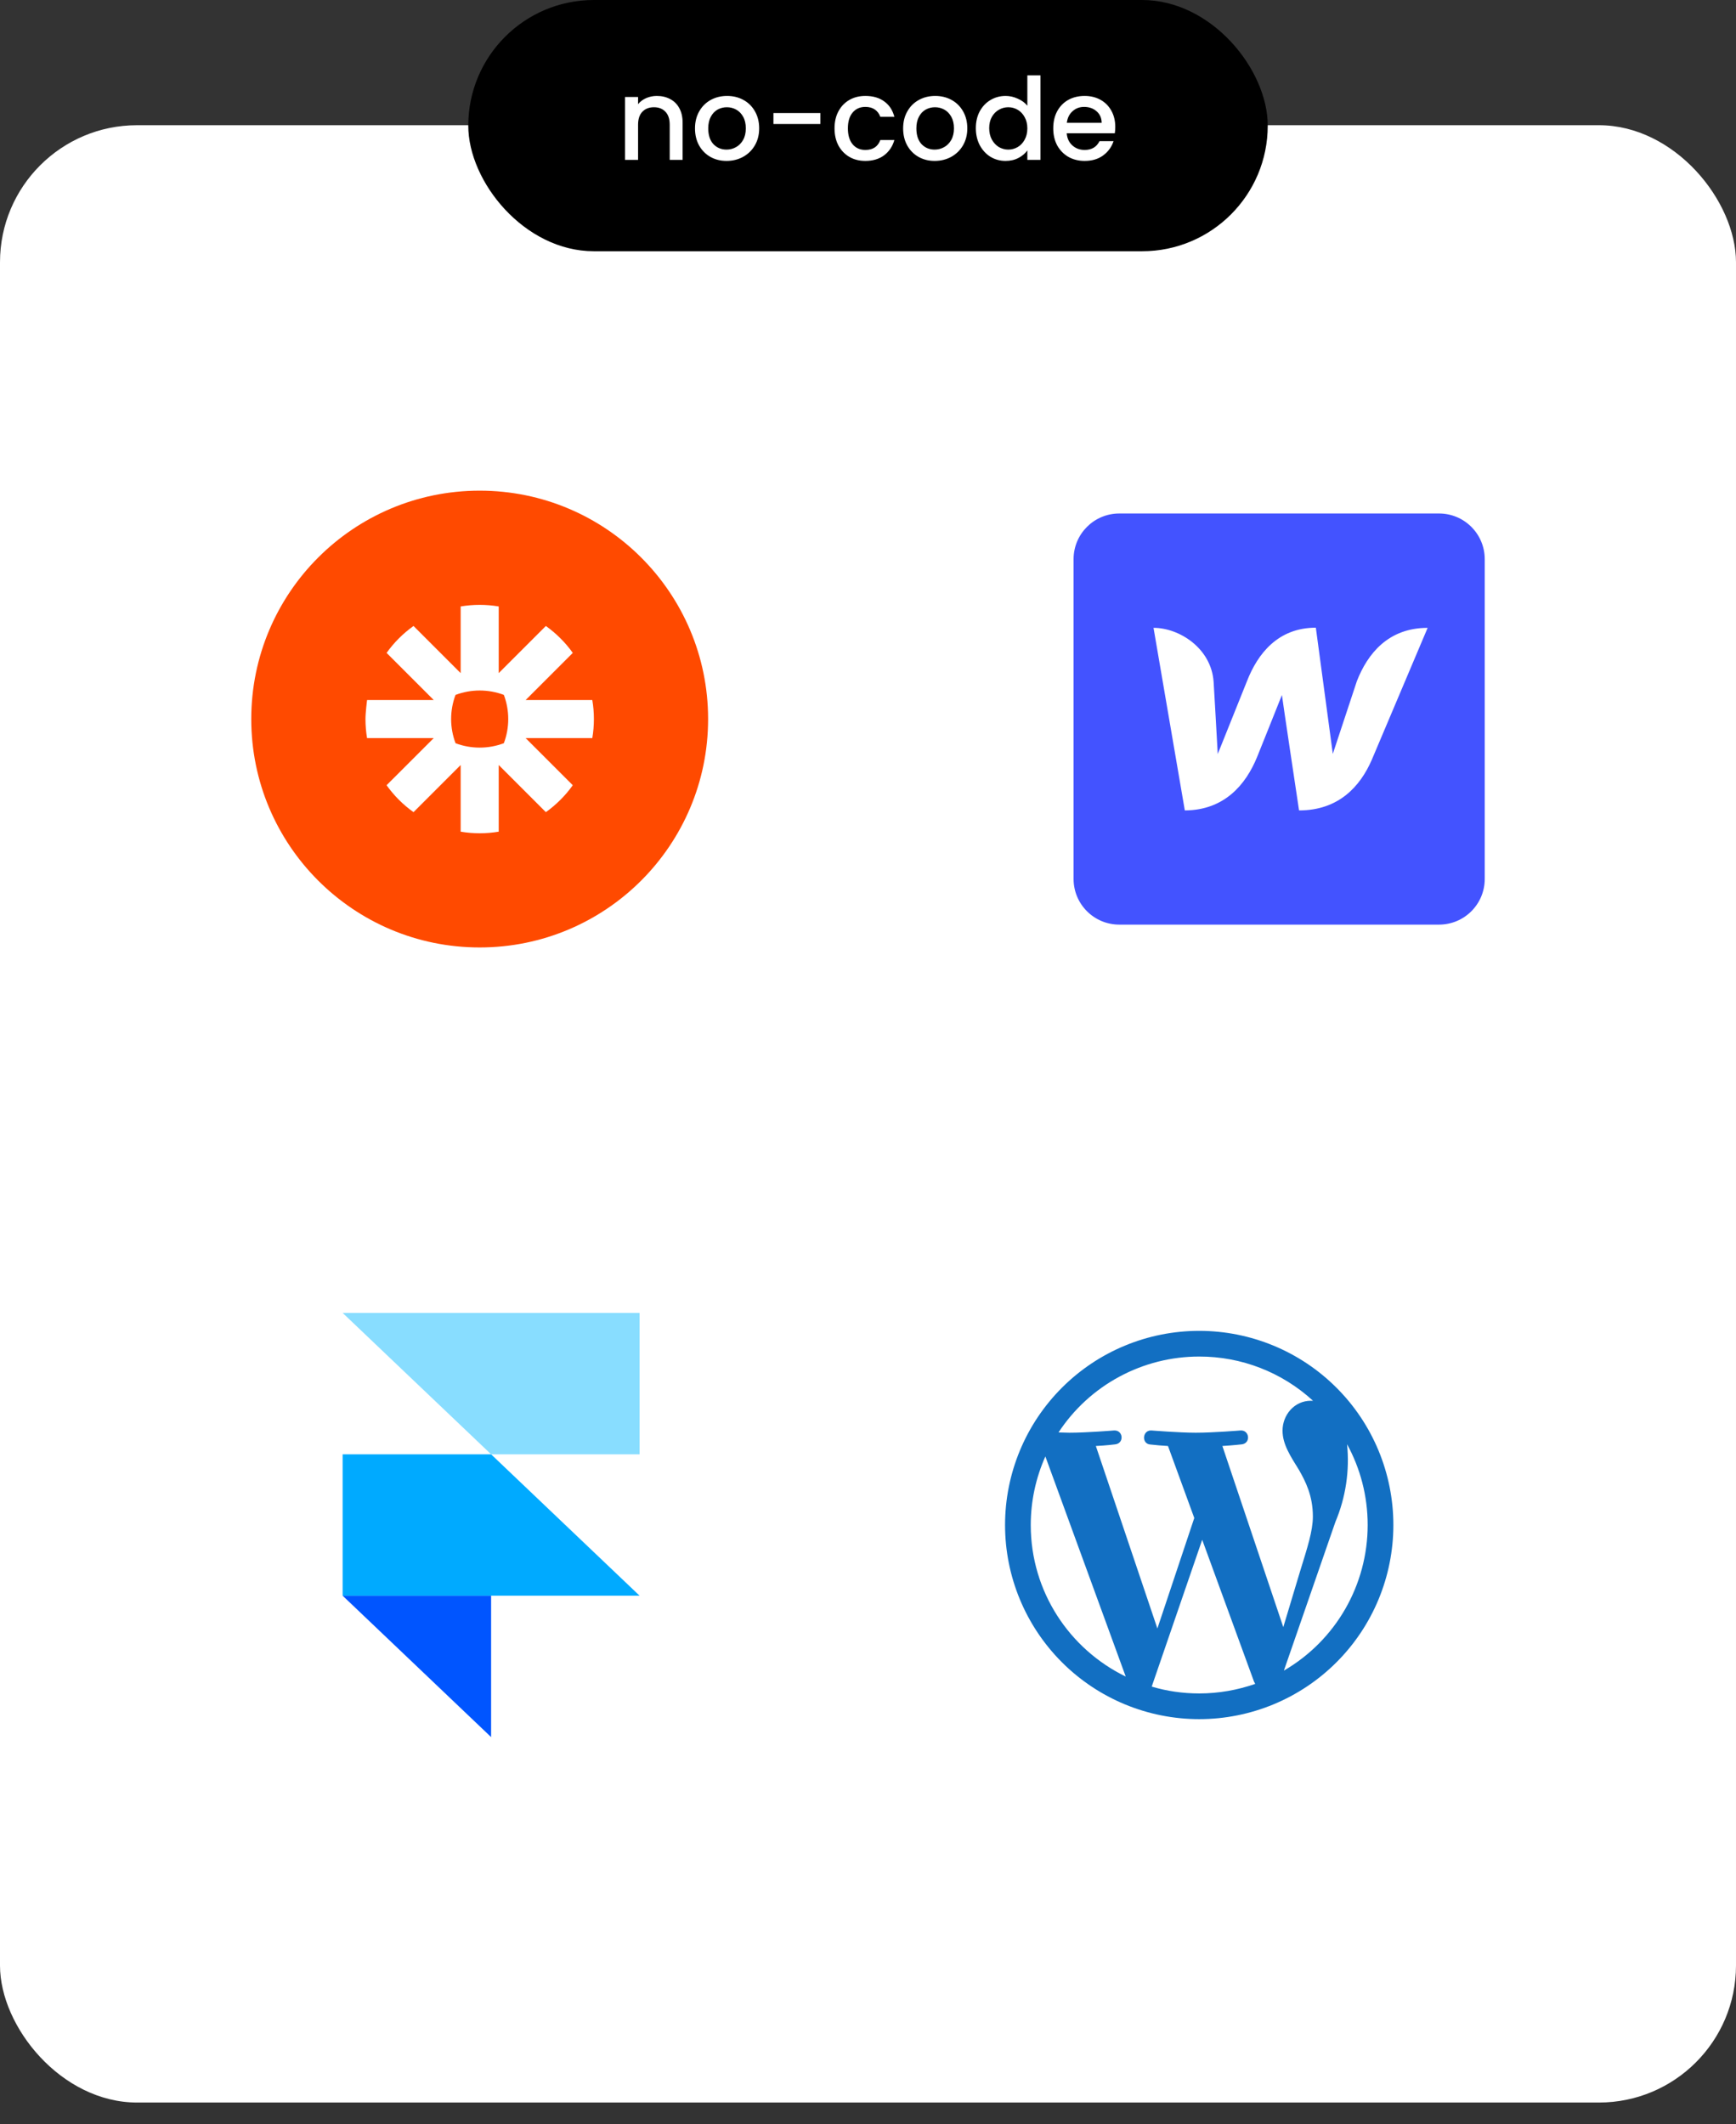 <svg width="76" height="93" viewBox="0 0 76 93" fill="none" xmlns="http://www.w3.org/2000/svg">
<rect x="0" y="0" width="76" height="93" fill="#333333" stroke="none"/>
<rect y="5.482" width="76" height="86.572" rx="6" fill="white"/>
<g clip-path="url(#clip0_1_15)">
<path d="M21 41.482C26.523 41.482 31 37.005 31 31.482C31 25.959 26.523 21.482 21 21.482C15.477 21.482 11 25.959 11 31.482C11 37.005 15.477 41.482 21 41.482Z" fill="#FF4A00"/>
<path d="M22.25 31.484C22.25 31.845 22.185 32.202 22.058 32.539C21.721 32.667 21.363 32.732 21.002 32.732H20.998C20.638 32.732 20.28 32.667 19.943 32.54C19.816 32.203 19.75 31.845 19.75 31.484V31.48C19.75 31.12 19.815 30.762 19.942 30.425C20.279 30.298 20.637 30.232 20.998 30.232H21.002C21.363 30.232 21.721 30.297 22.058 30.424C22.185 30.762 22.25 31.119 22.25 31.479V31.483V31.484ZM25.93 30.649H23.012L25.076 28.585C24.913 28.358 24.733 28.144 24.535 27.947C24.338 27.75 24.124 27.569 23.897 27.407L21.833 29.471V26.552C21.559 26.506 21.281 26.482 21.003 26.482H20.997C20.719 26.482 20.441 26.506 20.167 26.552V29.471L18.103 27.407C17.876 27.569 17.662 27.75 17.465 27.947C17.268 28.144 17.087 28.358 16.925 28.585L18.988 30.649H16.07C16.07 30.649 16 31.197 16 31.48V31.484C16 31.763 16.023 32.041 16.07 32.316H18.988L16.924 34.379C17.249 34.835 17.647 35.233 18.103 35.558L20.167 33.494V36.413C20.441 36.459 20.718 36.482 20.997 36.482H21.004C21.282 36.482 21.559 36.459 21.833 36.413V33.494L23.897 35.558C24.124 35.396 24.338 35.215 24.535 35.017C24.733 34.82 24.913 34.607 25.075 34.379L23.012 32.316H25.93C25.977 32.041 26 31.764 26 31.486V31.479C26 31.201 25.977 30.923 25.93 30.649Z" fill="white"/>
</g>
<path fill-rule="evenodd" clip-rule="evenodd" d="M49 22.482C47.895 22.482 47 23.378 47 24.482V38.482C47 39.587 47.895 40.482 49 40.482H63C64.105 40.482 65 39.587 65 38.482V24.482C65 23.378 64.105 22.482 63 22.482L49 22.482Z" fill="white"/>
<path fill-rule="evenodd" clip-rule="evenodd" d="M49 22.482C47.895 22.482 47 23.378 47 24.482V38.482C47 39.587 47.895 40.482 49 40.482H63C64.105 40.482 65 39.587 65 38.482V24.482C65 23.378 64.105 22.482 63 22.482L49 22.482ZM59.401 29.825C59.401 29.825 58.428 32.764 58.349 33.007C58.103 31.165 57.856 29.323 57.606 27.482C55.949 27.482 55.062 28.619 54.593 29.818L53.311 33.014C53.303 32.785 53.131 29.853 53.131 29.853C53.029 28.383 51.631 27.488 50.5 27.488L51.87 35.482C53.606 35.475 54.543 34.345 55.033 33.146C55.033 33.146 56.078 30.546 56.121 30.428C56.129 30.539 56.871 35.482 56.871 35.482C58.615 35.482 59.553 34.421 60.056 33.264L62.5 27.489C60.778 27.489 59.87 28.619 59.401 29.825Z" fill="#4353FF"/>
<path fill-rule="evenodd" clip-rule="evenodd" d="M15 69.863H21.5V76.054L15 69.863Z" fill="#0055FF"/>
<path d="M21.5 63.673H15L15 69.863H28L21.5 63.673Z" fill="#00AAFF"/>
<path d="M15 57.482L21.5 63.673H28V57.482H15Z" fill="#88DDFF"/>
<path d="M45.125 66.768C45.125 69.691 46.825 72.208 49.283 73.404L45.765 63.767C45.343 64.711 45.125 65.734 45.125 66.768ZM52.5 74.143C53.356 74.143 54.18 73.993 54.952 73.725L54.9 73.627L52.631 67.415L50.421 73.843C51.075 74.039 51.774 74.143 52.5 74.143ZM53.514 63.309L56.181 71.24L56.92 68.782C57.234 67.762 57.476 67.029 57.476 66.395C57.476 65.48 57.149 64.852 56.874 64.368C56.495 63.754 56.148 63.237 56.148 62.636C56.148 61.956 56.658 61.328 57.391 61.328H57.482C56.123 60.08 54.345 59.389 52.5 59.393C51.279 59.392 50.076 59.696 49.001 60.276C47.926 60.855 47.012 61.693 46.341 62.714L46.812 62.727C47.583 62.727 48.773 62.629 48.773 62.629C49.178 62.609 49.224 63.191 48.825 63.237C48.825 63.237 48.426 63.289 47.975 63.309L50.669 71.299L52.284 66.461L51.133 63.309C50.876 63.295 50.618 63.273 50.362 63.244C49.963 63.218 50.009 62.609 50.408 62.629C50.408 62.629 51.624 62.727 52.35 62.727C53.121 62.727 54.311 62.629 54.311 62.629C54.71 62.609 54.762 63.191 54.364 63.237C54.364 63.237 53.965 63.283 53.514 63.309ZM56.207 73.143C57.323 72.494 58.249 71.564 58.893 70.445C59.536 69.327 59.875 68.059 59.875 66.768C59.875 65.486 59.548 64.283 58.973 63.231C59.09 64.389 58.915 65.558 58.463 66.631L56.207 73.143ZM52.5 75.268C50.246 75.268 48.084 74.372 46.49 72.778C44.895 71.184 44 69.022 44 66.768C44 64.514 44.895 62.352 46.49 60.758C48.084 59.163 50.246 58.268 52.5 58.268C54.754 58.268 56.916 59.163 58.51 60.758C60.105 62.352 61 64.514 61 66.768C61 69.022 60.105 71.184 58.51 72.778C56.916 74.372 54.754 75.268 52.5 75.268Z" fill="#126FC2"/>
<rect x="20.5" width="35" height="11" rx="5.5" fill="black"/>
<path d="M28.754 4.2C28.971 4.2 29.164 4.245 29.334 4.335C29.508 4.425 29.643 4.558 29.739 4.735C29.836 4.912 29.884 5.125 29.884 5.375V7H29.319V5.46C29.319 5.213 29.258 5.025 29.134 4.895C29.011 4.762 28.843 4.695 28.629 4.695C28.416 4.695 28.246 4.762 28.119 4.895C27.996 5.025 27.934 5.213 27.934 5.46V7H27.364V4.245H27.934V4.56C28.028 4.447 28.146 4.358 28.289 4.295C28.436 4.232 28.591 4.2 28.754 4.2ZM31.806 7.045C31.546 7.045 31.311 6.987 31.101 6.87C30.891 6.75 30.726 6.583 30.606 6.37C30.486 6.153 30.426 5.903 30.426 5.62C30.426 5.34 30.488 5.092 30.611 4.875C30.735 4.658 30.903 4.492 31.116 4.375C31.33 4.258 31.568 4.2 31.831 4.2C32.095 4.2 32.333 4.258 32.546 4.375C32.76 4.492 32.928 4.658 33.051 4.875C33.175 5.092 33.236 5.34 33.236 5.62C33.236 5.9 33.173 6.148 33.046 6.365C32.92 6.582 32.746 6.75 32.526 6.87C32.31 6.987 32.07 7.045 31.806 7.045ZM31.806 6.55C31.953 6.55 32.09 6.515 32.216 6.445C32.346 6.375 32.451 6.27 32.531 6.13C32.611 5.99 32.651 5.82 32.651 5.62C32.651 5.42 32.613 5.252 32.536 5.115C32.46 4.975 32.358 4.87 32.231 4.8C32.105 4.73 31.968 4.695 31.821 4.695C31.675 4.695 31.538 4.73 31.411 4.8C31.288 4.87 31.19 4.975 31.116 5.115C31.043 5.252 31.006 5.42 31.006 5.62C31.006 5.917 31.081 6.147 31.231 6.31C31.385 6.47 31.576 6.55 31.806 6.55ZM35.915 4.95V5.43H33.86V4.95H35.915ZM36.535 5.62C36.535 5.337 36.591 5.088 36.705 4.875C36.821 4.658 36.981 4.492 37.185 4.375C37.388 4.258 37.621 4.2 37.885 4.2C38.218 4.2 38.493 4.28 38.71 4.44C38.93 4.597 39.078 4.822 39.155 5.115H38.54C38.49 4.978 38.41 4.872 38.3 4.795C38.19 4.718 38.051 4.68 37.885 4.68C37.651 4.68 37.465 4.763 37.325 4.93C37.188 5.093 37.12 5.323 37.12 5.62C37.12 5.917 37.188 6.148 37.325 6.315C37.465 6.482 37.651 6.565 37.885 6.565C38.215 6.565 38.433 6.42 38.54 6.13H39.155C39.075 6.41 38.925 6.633 38.705 6.8C38.485 6.963 38.211 7.045 37.885 7.045C37.621 7.045 37.388 6.987 37.185 6.87C36.981 6.75 36.821 6.583 36.705 6.37C36.591 6.153 36.535 5.903 36.535 5.62ZM40.918 7.045C40.658 7.045 40.423 6.987 40.213 6.87C40.003 6.75 39.838 6.583 39.718 6.37C39.598 6.153 39.538 5.903 39.538 5.62C39.538 5.34 39.599 5.092 39.723 4.875C39.846 4.658 40.014 4.492 40.228 4.375C40.441 4.258 40.679 4.2 40.943 4.2C41.206 4.2 41.444 4.258 41.658 4.375C41.871 4.492 42.039 4.658 42.163 4.875C42.286 5.092 42.348 5.34 42.348 5.62C42.348 5.9 42.284 6.148 42.158 6.365C42.031 6.582 41.858 6.75 41.638 6.87C41.421 6.987 41.181 7.045 40.918 7.045ZM40.918 6.55C41.064 6.55 41.201 6.515 41.328 6.445C41.458 6.375 41.563 6.27 41.643 6.13C41.723 5.99 41.763 5.82 41.763 5.62C41.763 5.42 41.724 5.252 41.648 5.115C41.571 4.975 41.469 4.87 41.343 4.8C41.216 4.73 41.079 4.695 40.933 4.695C40.786 4.695 40.649 4.73 40.523 4.8C40.399 4.87 40.301 4.975 40.228 5.115C40.154 5.252 40.118 5.42 40.118 5.62C40.118 5.917 40.193 6.147 40.343 6.31C40.496 6.47 40.688 6.55 40.918 6.55ZM42.721 5.61C42.721 5.333 42.778 5.088 42.891 4.875C43.008 4.662 43.164 4.497 43.361 4.38C43.561 4.26 43.783 4.2 44.026 4.2C44.206 4.2 44.383 4.24 44.556 4.32C44.733 4.397 44.873 4.5 44.976 4.63V3.3L45.551 3.3V7H44.976V6.585C44.883 6.718 44.753 6.828 44.586 6.915C44.423 7.002 44.234 7.045 44.021 7.045C43.781 7.045 43.561 6.985 43.361 6.865C43.164 6.742 43.008 6.572 42.891 6.355C42.778 6.135 42.721 5.887 42.721 5.61ZM44.976 5.62C44.976 5.43 44.936 5.265 44.856 5.125C44.779 4.985 44.678 4.878 44.551 4.805C44.425 4.732 44.288 4.695 44.141 4.695C43.995 4.695 43.858 4.732 43.731 4.805C43.605 4.875 43.501 4.98 43.421 5.12C43.344 5.257 43.306 5.42 43.306 5.61C43.306 5.8 43.344 5.967 43.421 6.11C43.501 6.253 43.605 6.363 43.731 6.44C43.861 6.513 43.998 6.55 44.141 6.55C44.288 6.55 44.425 6.513 44.551 6.44C44.678 6.367 44.779 6.26 44.856 6.12C44.936 5.977 44.976 5.81 44.976 5.62ZM48.825 5.555C48.825 5.658 48.818 5.752 48.805 5.835H46.7C46.717 6.055 46.798 6.232 46.945 6.365C47.092 6.498 47.272 6.565 47.485 6.565C47.791 6.565 48.008 6.437 48.135 6.18H48.75C48.666 6.433 48.515 6.642 48.295 6.805C48.078 6.965 47.808 7.045 47.485 7.045C47.221 7.045 46.985 6.987 46.775 6.87C46.568 6.75 46.405 6.583 46.285 6.37C46.168 6.153 46.11 5.903 46.11 5.62C46.11 5.337 46.166 5.088 46.28 4.875C46.397 4.658 46.558 4.492 46.765 4.375C46.975 4.258 47.215 4.2 47.485 4.2C47.745 4.2 47.977 4.257 48.18 4.37C48.383 4.483 48.541 4.643 48.655 4.85C48.768 5.053 48.825 5.288 48.825 5.555ZM48.23 5.375C48.227 5.165 48.151 4.997 48.005 4.87C47.858 4.743 47.676 4.68 47.46 4.68C47.263 4.68 47.095 4.743 46.955 4.87C46.815 4.993 46.731 5.162 46.705 5.375H48.23Z" fill="white"/>
<defs>
<clipPath id="clip0_1_15">
<rect width="20" height="20" fill="white" transform="translate(11 21.482)"/>
</clipPath>
</defs>
</svg>
